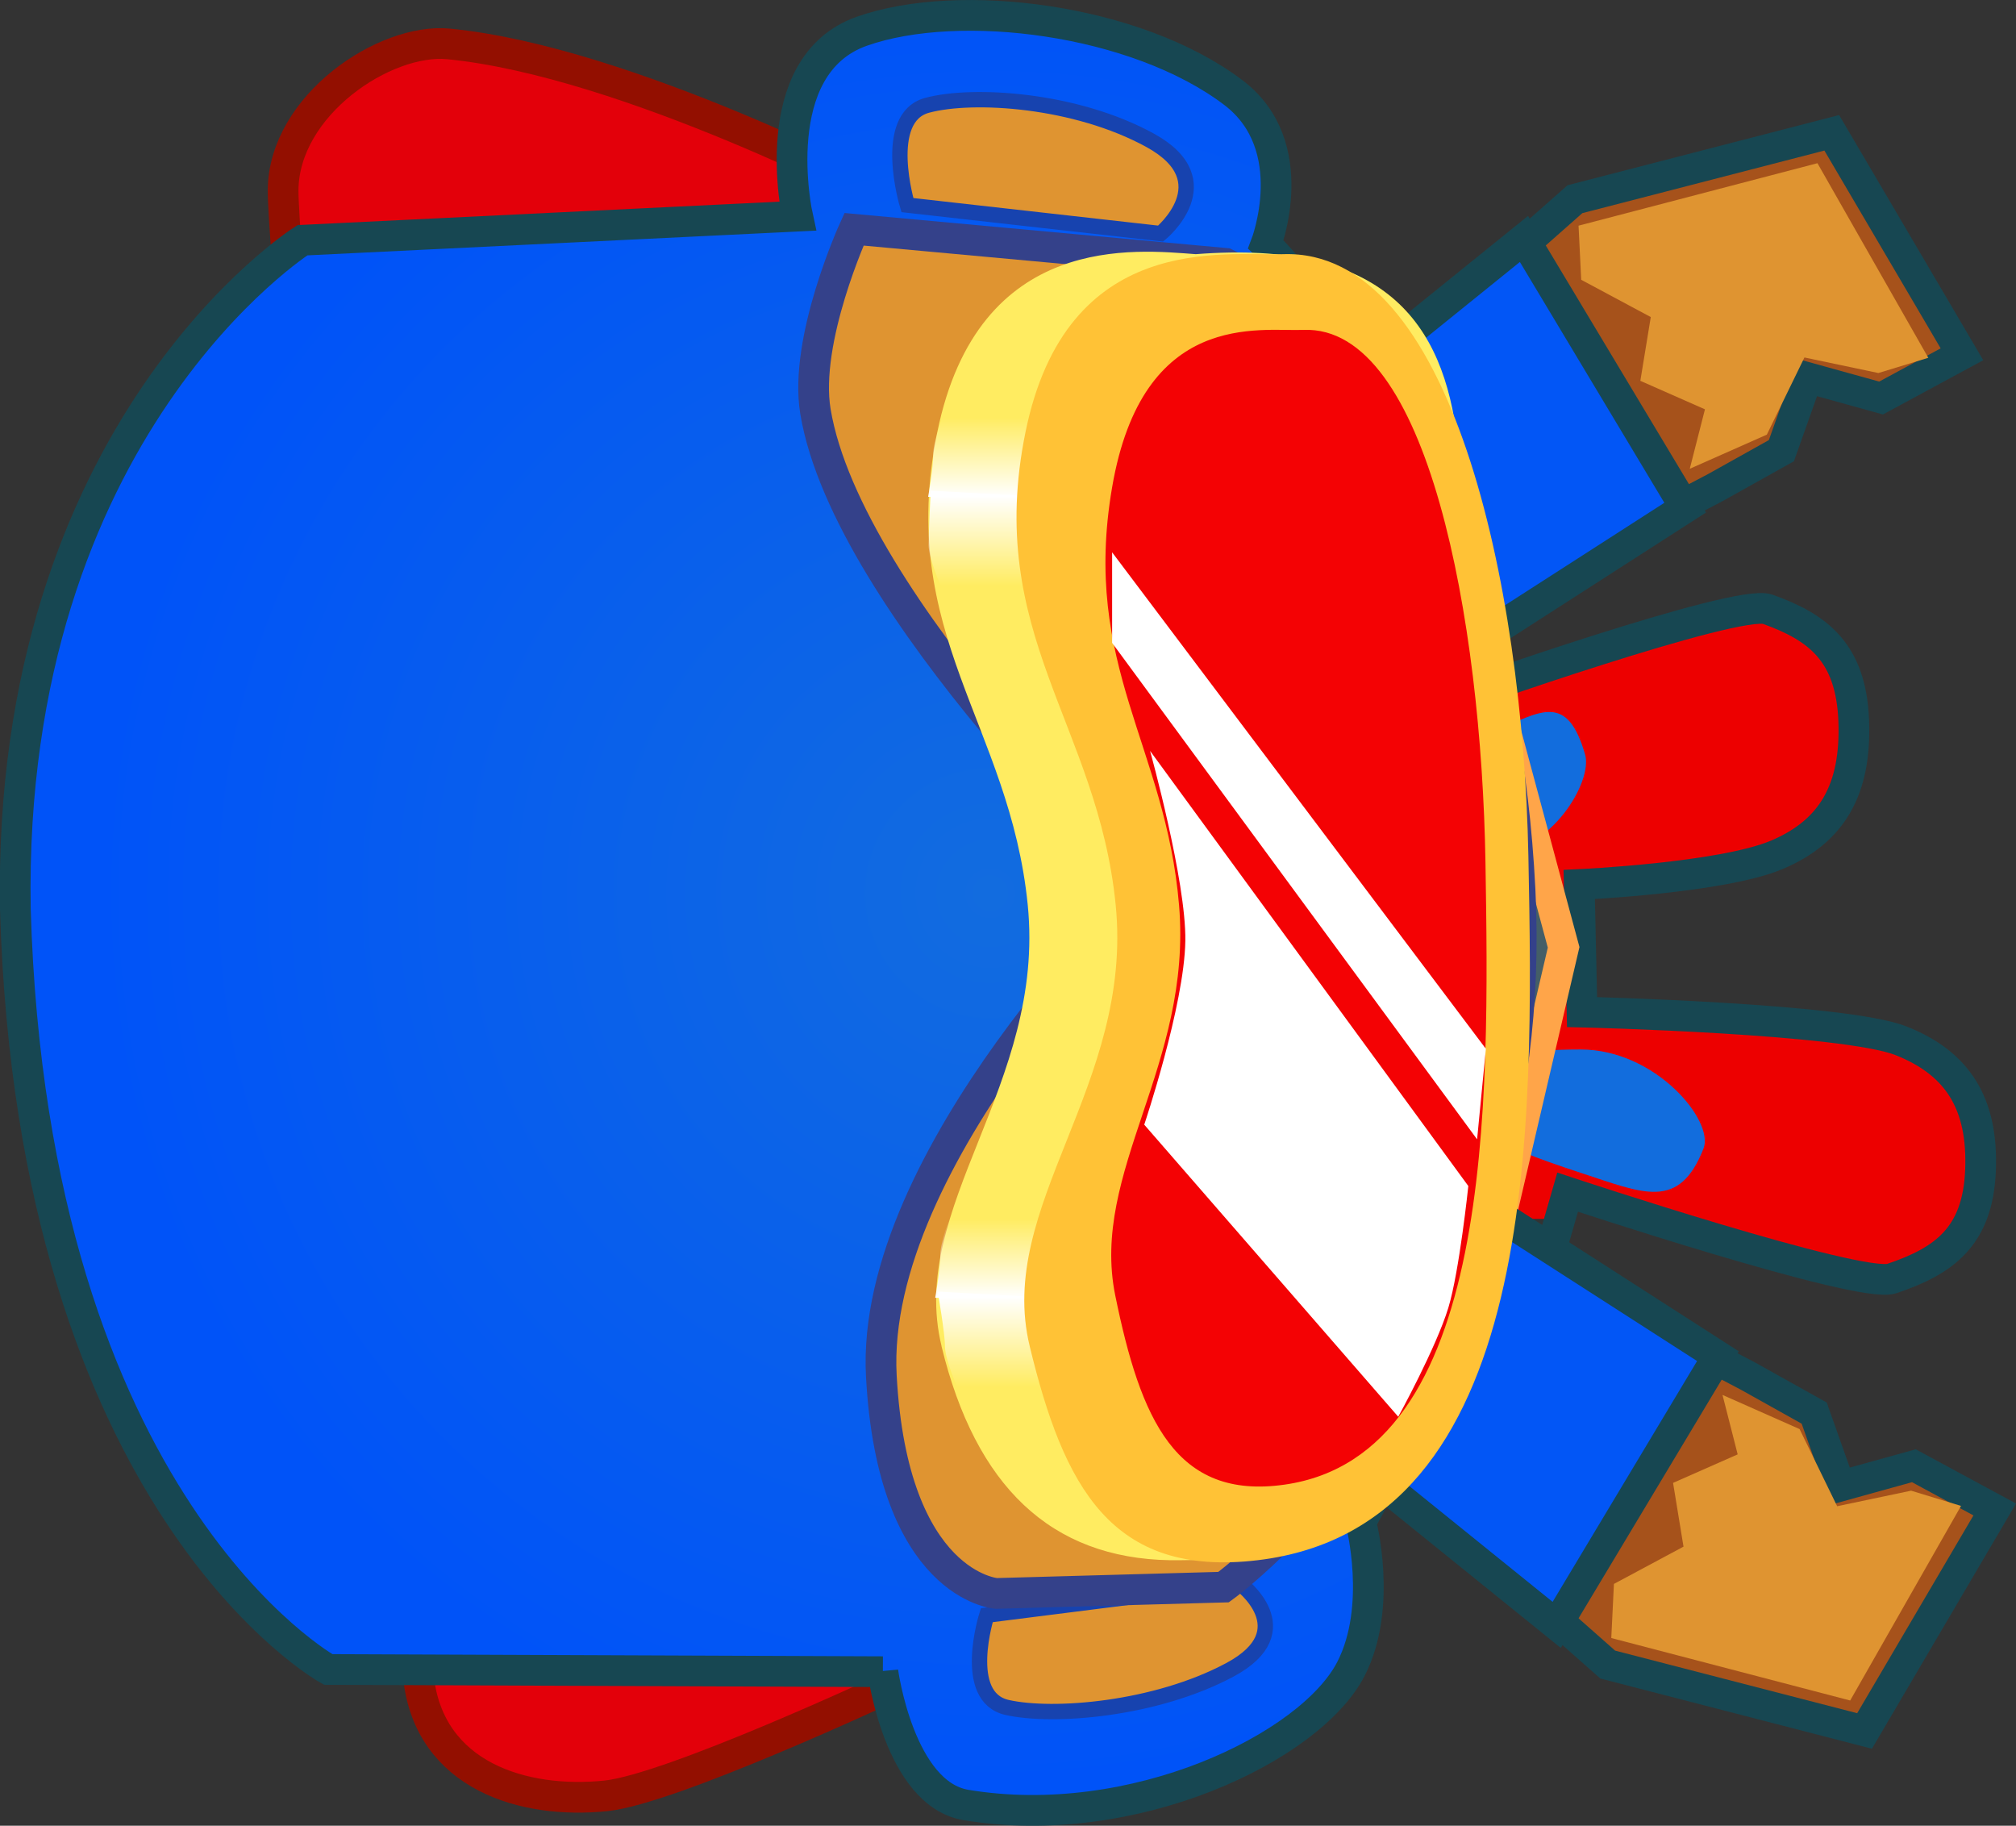 <svg version="1.1" xmlns="http://www.w3.org/2000/svg" xmlns:xlink="http://www.w3.org/1999/xlink" width="32.827" height="29.724" viewBox="0,0,32.827,29.724"><rect x="0" y="0" width="32.827" height="29.724" fill="#333333" stroke="none"/><defs><radialGradient cx="238.5" cy="180.4" r="14.612" gradientUnits="userSpaceOnUse" id="color-1"><stop offset="0" stop-color="#126cdf"/><stop offset="1" stop-color="#0053f8"/></radialGradient><linearGradient x1="238.576" y1="188.441" x2="238.576" y2="186.979" gradientUnits="userSpaceOnUse" id="color-2"><stop offset="0" stop-color="#ffffff" stop-opacity="0"/><stop offset="1" stop-color="#ffffff"/></linearGradient><linearGradient x1="238.576" y1="186.989" x2="238.576" y2="185.702" gradientUnits="userSpaceOnUse" id="color-3"><stop offset="0" stop-color="#ffffff"/><stop offset="1" stop-color="#ffffff" stop-opacity="0"/></linearGradient><linearGradient x1="238.462" y1="175.401" x2="238.462" y2="173.94" gradientUnits="userSpaceOnUse" id="color-4"><stop offset="0" stop-color="#ffffff" stop-opacity="0"/><stop offset="1" stop-color="#ffffff"/></linearGradient><linearGradient x1="238.462" y1="173.949" x2="238.462" y2="172.662" gradientUnits="userSpaceOnUse" id="color-5"><stop offset="0" stop-color="#ffffff"/><stop offset="1" stop-color="#ffffff" stop-opacity="0"/></linearGradient></defs><g transform="translate(-222.373,-165.86)"><g data-paper-data="{&quot;isPaintingLayer&quot;:true}" fill-rule="nonzero" stroke-linejoin="miter" stroke-miterlimit="10" stroke-dasharray="" stroke-dashoffset="0" style="mix-blend-mode: normal"><path d="M246.782,185.704v-5.579h1.053c0,0 0.263,1.29 0.263,2.053c0,1.021 -0.263,3.526 -0.263,3.526z" fill="#ed0000" stroke="none" stroke-width="0" stroke-linecap="butt"/><path d="M246.042,177.232c0,0 4.613,-1.632 5.114,-1.453c0.82,0.293 1.359,0.7 1.402,1.817c0.042,1.117 -0.352,1.8 -1.25,2.18c-0.898,0.38 -5.038,0.484 -5.038,0.484" data-paper-data="{&quot;index&quot;:null}" fill="#ed0000" stroke="#174752" stroke-width="0" stroke-linecap="round"/><path d="M245.577,178.866c0,-0.477 0.032,-0.609 1.159,-1.11c0.737,-0.328 1.159,-0.612 1.448,0.389c0.128,0.444 -0.567,1.585 -1.448,1.585c-1.276,0 -1.159,-0.387 -1.159,-0.864z" data-paper-data="{&quot;index&quot;:null}" fill="#126ddd" stroke="none" stroke-width="0" stroke-linecap="butt"/><path d="M248.01,182.22c0,0 4.371,0.104 5.319,0.484c0.948,0.38 1.365,1.063 1.32,2.18c-0.045,1.117 -0.614,1.524 -1.48,1.817c-0.529,0.179 -5.399,-1.453 -5.399,-1.453" data-paper-data="{&quot;index&quot;:null}" fill="#ed0000" stroke="#174752" stroke-width="0" stroke-linecap="round"/><path d="M248.112,182.946c1.217,0 2.178,1.16 2,1.612c-0.4,1.019 -0.983,0.729 -2,0.396c-1.555,-0.51 -1.6,-0.644 -1.6,-1.129c0,-0.485 -0.162,-0.879 1.6,-0.879z" fill="#126ddd" stroke="none" stroke-width="0" stroke-linecap="butt"/><path d="M246.042,177.232c0,0 4.613,-1.632 5.114,-1.453c0.82,0.293 1.359,0.7 1.402,1.817c0.042,1.117 -0.352,1.8 -1.25,2.18c-0.898,0.38 -3.22,0.484 -3.22,0.484l0.046,2.077c0,0 4.272,0.101 5.198,0.469c0.926,0.368 1.334,1.029 1.29,2.111c-0.044,1.081 -0.6,1.475 -1.446,1.759c-0.517,0.173 -5.277,-1.407 -5.277,-1.407l-0.4,1.389" fill="none" stroke="#174752" stroke-width="0.5" stroke-linecap="round"/><path d="M236.801,193.353c0,0 -3.501,1.634 -4.56,1.744c-1.342,0.14 -2.874,-0.322 -3.053,-1.923c-0.165,-1.479 -2.218,-22.837 -2.205,-24.221c0.013,-1.384 1.659,-2.479 2.695,-2.378c2.918,0.285 7.123,2.497 7.123,2.497" fill="#e3000a" stroke="#930f00" stroke-width="0.5" stroke-linecap="round"/><path d="M246.729,177.178l1.105,4.105l-0.995,4.263" fill="#445e67" stroke="#ffa549" stroke-width="0.5" stroke-linecap="round"/><path d="M247.242,186.375l3.598,1.891l1.074,0.6l0.422,1.19l1.201,-0.333l1.317,0.712l-2.12,3.606l-4.182,-1.081l-3.291,-2.906" data-paper-data="{&quot;index&quot;:null}" fill="#a6521b" stroke="#174752" stroke-width="0.5" stroke-linecap="round"/><path d="M246.846,185.689l3.5,2.25l-2.625,4.375l-3.25,-2.625" data-paper-data="{&quot;index&quot;:null}" fill="#0256f6" stroke="#174752" stroke-width="0.5" stroke-linecap="round"/><path d="M248.61,192.528l0.043,-0.881l1.133,-0.607l-0.17,-1.038l1.052,-0.464l-0.247,-0.968l1.255,0.556l0.612,1.256l1.204,-0.253l0.813,0.248l-1.805,3.168z" data-paper-data="{&quot;index&quot;:null}" fill="#df9431" stroke="#692206" stroke-width="0" stroke-linecap="round"/><path d="M244.727,172.009l3.291,-2.906l4.182,-1.081l2.12,3.606l-1.317,0.712l-1.201,-0.333l-0.422,1.19l-1.074,0.6l-3.598,1.891" fill="#a6521b" stroke="#174752" stroke-width="0.5" stroke-linecap="round"/><path d="M243.938,172.375l3.25,-2.625l2.625,4.375l-3.5,2.25" fill="#0256f6" stroke="#174752" stroke-width="0.5" stroke-linecap="round"/><path d="M236.749,193.076l-9.032,-0.036c0,0 -4.81,-2.657 -5.094,-12.379c-0.137,-7.839 4.675,-10.89 4.675,-10.89l8.061,-0.392c0,0 -0.542,-2.45 1.049,-3.011c1.59,-0.56 4.47,-0.198 6.049,1c1.146,0.87 0.529,2.471 0.529,2.471c0,0 3.352,3.143 3.976,10.333c0.472,5.434 -2.43,10.469 -2.43,10.469c0,0 0.362,1.372 -0.161,2.389c-0.658,1.28 -3.546,2.669 -6.269,2.216c-1.086,-0.181 -1.353,-2.171 -1.353,-2.171z" fill="url(#color-1)" stroke="#174752" stroke-width="0.5" stroke-linecap="round"/><path d="M241.272,169.663l-4.124,-0.464c0,0 -0.429,-1.424 0.323,-1.625c0.753,-0.201 2.42,-0.094 3.631,0.571c1.21,0.665 0.17,1.518 0.17,1.518z" data-paper-data="{&quot;index&quot;:null}" fill="#df9431" stroke="#1743af" stroke-width="0.25" stroke-linecap="round"/><path d="M242.558,191.635c0,0 1.043,0.769 -0.163,1.413c-1.206,0.644 -2.871,0.78 -3.624,0.61c-0.753,-0.17 -0.33,-1.502 -0.33,-1.502l4.117,-0.521z" data-paper-data="{&quot;index&quot;:null}" fill="#df9431" stroke="#1743af" stroke-width="0.25" stroke-linecap="round"/><path d="M242.33,170.148c0,0 4.387,2.118 4.794,10.194c0.383,7.61 -4.827,11.357 -4.827,11.357l-3.702,0.103c0,0 -1.686,-0.121 -1.871,-3.539c-0.194,-3.579 4.325,-7.934 4.325,-7.934c0,0 -4.874,-4.613 -5.398,-7.77c-0.194,-1.167 0.628,-2.966 0.628,-2.966z" fill="#df9431" stroke="#34418a" stroke-width="0.5" stroke-linecap="round"/><path d="M237.705,187.777c-0.555,-2.28 1.696,-4.25 1.403,-7.184c-0.292,-2.935 -2.144,-4.406 -1.474,-7.692c0.67,-3.286 3.257,-2.971 4.21,-2.903c6.121,-0.477 3.912,5.351 4,9.797c0.088,4.446 2.92,11.522 -4.421,11.466c-1.94,-0.034 -3.164,-1.204 -3.719,-3.483z" fill="#ffec61" stroke="#000000" stroke-width="0" stroke-linecap="round"/><path d="M239.552,188.441h-1.593c0,0 -0.199,-0.449 -0.199,-0.666c0,-0.208 -0.118,-0.887 -0.118,-0.887l1.634,0.092c0,0 0.118,0.541 0.118,0.758c0,0.208 0.158,0.703 0.158,0.703z" fill="url(#color-2)" stroke="none" stroke-width="0" stroke-linecap="butt"/><path d="M239.273,186.989h-1.672c0,0 0.083,-0.462 0.083,-0.689c0,-0.217 0.161,-0.637 0.161,-0.637l1.707,0.039c0,0 -0.199,0.469 -0.199,0.695c0,0.217 -0.08,0.591 -0.08,0.591z" fill="url(#color-3)" stroke="none" stroke-width="0" stroke-linecap="butt"/><path d="M239.438,175.401h-1.745c0,0 -0.199,-0.449 -0.199,-0.666c0,-0.208 0.034,-0.887 0.034,-0.887l1.634,0.092c0,0 0.118,0.541 0.118,0.758c0,0.208 0.158,0.703 0.158,0.703z" fill="url(#color-4)" stroke="none" stroke-width="0" stroke-linecap="butt"/><path d="M239.158,173.949h-1.672c0,0 0.083,-0.462 0.083,-0.689c0,-0.217 0.161,-0.637 0.161,-0.637l1.707,0.039c0,0 -0.199,0.469 -0.199,0.695c0,0.217 -0.08,0.591 -0.08,0.591z" fill="url(#color-5)" stroke="none" stroke-width="0" stroke-linecap="butt"/><path d="M239.14,187.777c-0.554,-2.28 1.692,-4.25 1.4,-7.184c-0.291,-2.935 -2.139,-4.406 -1.47,-7.692c0.668,-3.286 3.248,-2.871 4.2,-2.903c2.731,-0.091 3.903,5.351 3.99,9.797c0.088,4.446 0.185,10.92 -4.41,11.466c-2.386,0.284 -3.157,-1.204 -3.71,-3.483z" fill="#ffc236" stroke="#000000" stroke-width="0" stroke-linecap="round"/><path d="M240.533,186.951c-0.411,-2.016 1.256,-3.757 1.039,-6.352c-0.216,-2.595 -1.588,-3.896 -1.091,-6.801c0.496,-2.905 2.411,-2.538 3.118,-2.567c2.028,-0.081 2.897,4.731 2.962,8.662c0.065,3.931 0.138,9.655 -3.274,10.138c-1.771,0.251 -2.343,-1.064 -2.754,-3.08z" fill="#f40204" stroke="#000000" stroke-width="0" stroke-linecap="round"/><path d="M241.1,178.085l5.182,7.084c0,0 -0.145,1.388 -0.325,1.981c-0.199,0.653 -0.816,1.775 -0.816,1.775l-4.136,-4.755c0,0 0.653,-1.942 0.669,-2.992c0.015,-0.972 -0.574,-3.093 -0.574,-3.093z" fill="#ffffff" stroke="#000000" stroke-width="0" stroke-linecap="round"/><path d="M246.425,184.409l-5.943,-8.083l-0,-1.474l6.086,8.083z" fill="#ffffff" stroke="#000000" stroke-width="0" stroke-linecap="round"/><path d="M251.967,168.517l1.805,3.168l-0.813,0.248l-1.204,-0.253l-0.612,1.256l-1.255,0.556l0.247,-0.968l-1.052,-0.464l0.17,-1.038l-1.133,-0.607l-0.043,-0.881z" fill="#df9431" stroke="#692206" stroke-width="0" stroke-linecap="round"/></g></g></svg>